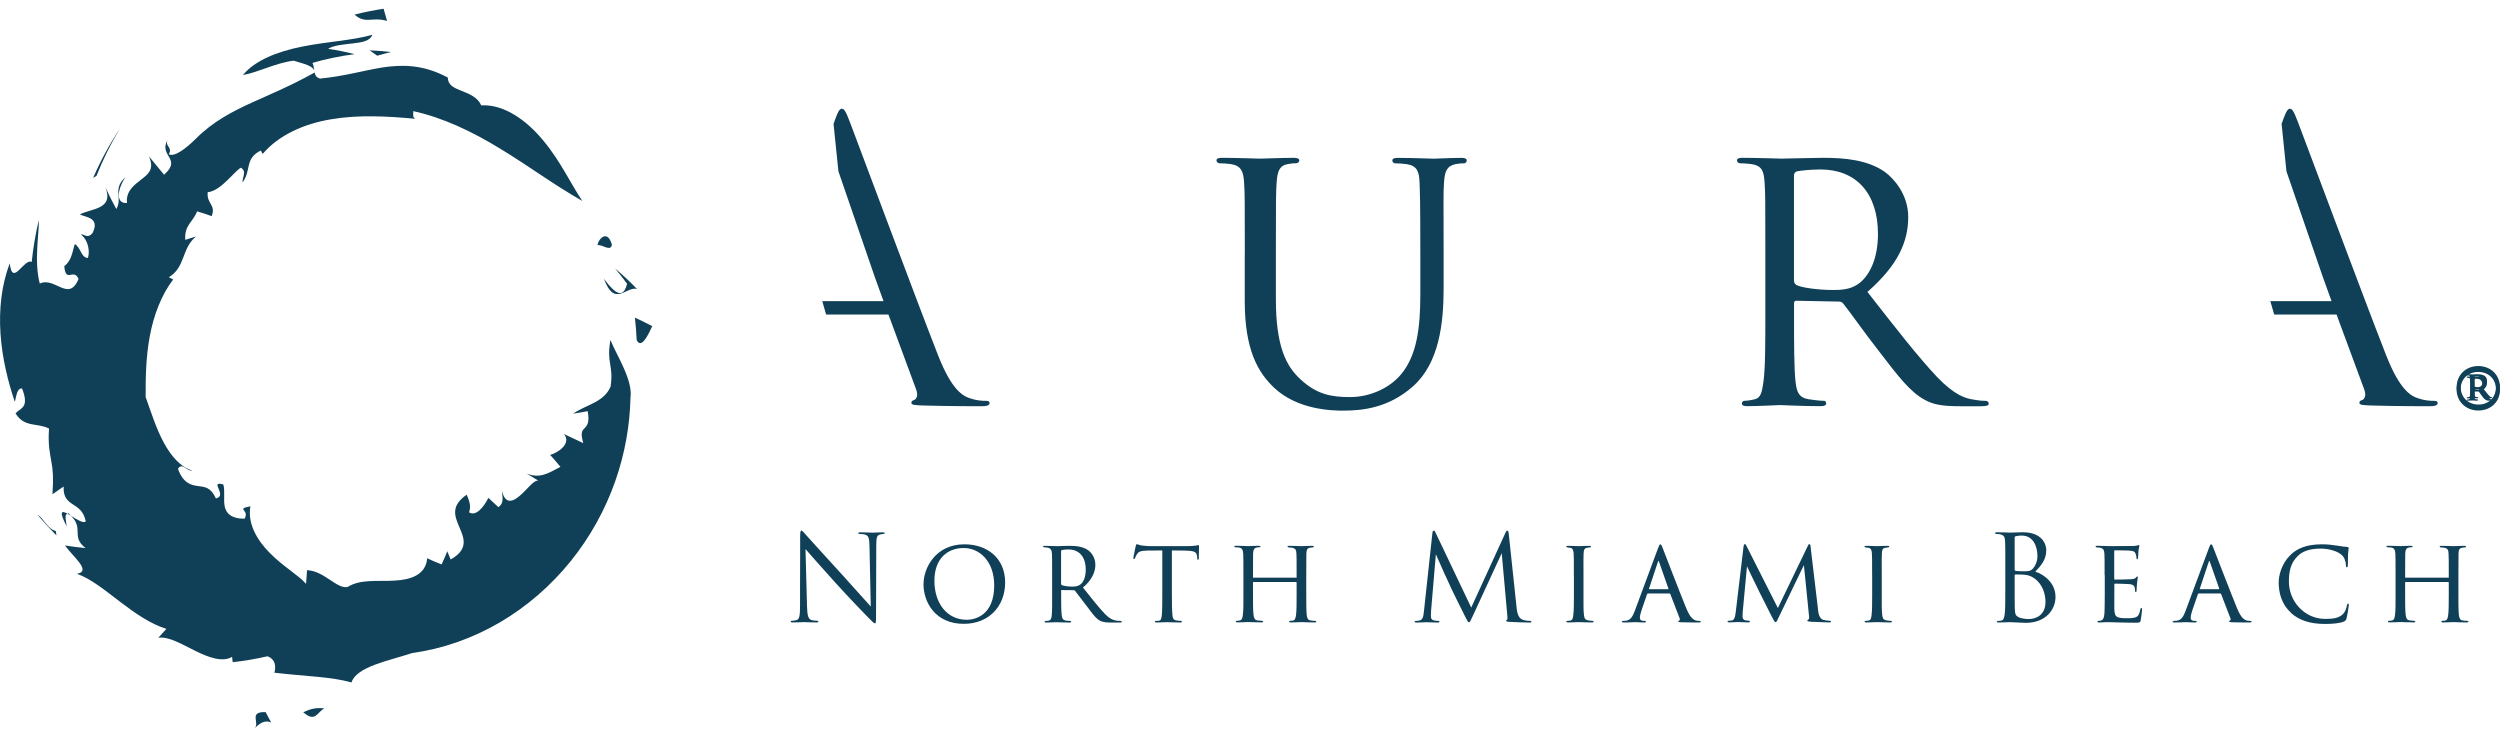 <svg width="243" height="71" viewBox="0 0 243 71" fill="none" xmlns="http://www.w3.org/2000/svg">
<g clip-path="url(#clip0_3485_295)">
<path d="M61.878 33.04C62.286 33.913 62.914 32.792 63.393 31.7C62.842 31.407 62.269 31.131 61.713 30.873C61.795 31.593 61.851 32.314 61.884 33.04" fill="#0F4057"/>
<path d="M61.928 28.103C61.234 27.376 60.512 26.706 59.779 26.093C60.181 26.571 60.578 27.067 60.953 27.585C60.705 28.62 60.237 28.615 59.807 28.305C59.372 27.996 58.926 27.388 58.7 27.095C59.212 28.48 59.724 28.688 60.286 28.547C60.843 28.412 61.415 27.922 61.928 28.097" fill="#0F4057"/>
<path d="M59.476 23.79C59.074 22.304 58.187 23.143 58.077 23.83C58.551 23.739 59.355 24.505 59.476 23.79Z" fill="#0F4057"/>
<path d="M6.489 51.162C6.406 50.61 6.247 50.019 6.55 49.929C6.004 49.619 5.69 49.659 6.489 51.162Z" fill="#0F4057"/>
<path d="M6.55 49.929C6.655 49.985 6.77 50.047 6.891 50.126C6.814 50.047 6.754 49.974 6.649 49.89C6.594 49.884 6.583 49.912 6.544 49.929" fill="#0F4057"/>
<path d="M18.008 23.3C17.914 21.865 18.741 21.617 19.159 20.542C19.638 20.683 20.112 20.84 20.575 21.009C21.015 19.861 20.062 19.827 20.189 18.684C20.889 18.611 21.528 18.065 22.101 17.519C22.668 16.967 23.169 16.415 23.412 16.303C24.045 16.663 23.5 17.299 23.582 17.721C24.007 17.147 24.056 16.601 24.183 16.072C24.31 15.543 24.53 15.03 25.351 14.631L25.532 14.963C27.064 13.15 29.521 12.036 32.17 11.596C34.853 11.135 37.646 11.298 40.367 11.546C40.042 11.36 40.213 11.112 40.158 10.803C43.033 11.416 45.947 12.812 48.636 14.462C51.351 16.106 53.858 17.975 56.606 19.534C55.549 18.003 54.486 15.661 52.816 13.674C51.191 11.686 48.983 10.116 46.774 10.24C46.438 9.457 45.6 9.119 44.879 8.838C44.157 8.545 43.54 8.309 43.529 7.537C41.1 6.237 39.04 6.276 37.167 6.558C35.272 6.867 33.52 7.397 31.118 7.639C30.397 7.464 30.655 6.744 30.375 6.113C31.702 5.725 33.074 5.443 34.473 5.263C33.63 5.049 32.765 4.874 31.889 4.745C32.435 4.396 33.415 4.323 34.297 4.221C35.178 4.12 35.971 3.991 36.192 3.383C34.187 3.946 31.741 4.047 29.366 4.531C27.009 4.998 24.767 5.865 23.616 7.295C25.103 7.031 26.772 6.119 28.54 5.899C29.383 6.181 30.584 6.361 30.584 7.048C28.331 8.303 26.436 9.091 24.513 9.958C22.613 10.825 20.696 11.81 19.032 13.488C18.195 14.316 16.994 15.312 16.405 14.991C16.812 14.271 16.014 14.293 16.284 13.595C15.826 14.411 16.223 14.879 16.465 15.323C16.713 15.779 16.818 16.196 15.948 16.984C15.452 16.398 14.956 15.796 14.471 15.194C15.017 16.398 14.471 16.877 13.761 17.423C13.067 17.958 12.207 18.588 12.345 19.731C11.238 19.816 11.381 18.476 12.169 17.249C10.907 18.38 11.948 19.247 11.304 20.317C10.935 19.641 10.582 18.949 10.263 18.234C10.67 19.343 10.307 19.821 9.695 20.137C9.084 20.441 8.236 20.576 7.778 20.835C8.181 21.122 9.784 21.077 8.996 22.648C8.489 23.261 8.175 22.715 7.856 22.783C8.263 23.064 8.836 23.971 8.55 25.068C7.872 25.079 7.856 24.027 7.266 23.723C7.007 24.612 6.93 25.355 6.247 25.873C6.396 27.59 7.167 26.003 7.635 27.117C7.167 28.232 6.622 28.215 5.977 27.956C5.338 27.709 4.633 27.202 3.867 27.562C3.283 25.367 3.823 22.631 3.774 21.375C3.454 22.732 3.223 24.1 3.08 25.468C2.738 25.254 2.259 25.856 1.851 26.245C1.449 26.633 1.074 26.802 0.953 25.603C0.149 27.641 -0.115 30.09 0.05 32.46C0.21 34.836 0.788 37.133 1.444 39.069C1.598 38.456 1.653 37.713 2.143 37.758C2.898 39.689 1.967 39.638 1.51 40.178C2.363 41.58 3.603 41.074 4.765 41.653C4.65 43.23 4.859 44.091 4.997 44.896C5.145 45.712 5.211 46.484 5.096 48.043L6.186 47.289C6.131 48.347 6.594 48.708 7.09 49.028C7.586 49.361 8.12 49.653 8.335 50.672C8.164 50.926 7.47 50.498 6.891 50.137C8.186 51.376 6.864 52.158 8.318 53.273C7.657 53.211 6.985 53.127 6.313 53.02C7.183 54.202 8.908 55.525 7.481 55.773C8.88 56.274 10.213 57.389 11.662 58.486C13.094 59.584 14.648 60.665 16.174 61.127L15.391 61.988C16.443 61.853 17.683 62.63 18.988 63.266C20.283 63.913 21.643 64.397 22.558 63.846L22.619 64.364C23.775 64.24 24.905 64.043 25.995 63.789C27.279 64.246 26.48 65.833 26.684 65.388C29.791 65.754 32.159 65.766 34.164 66.334C34.666 64.792 37.728 64.246 40.07 63.474C43 63.075 45.925 62.05 48.564 60.507C51.208 58.965 53.566 56.91 55.472 54.545C57.383 52.181 58.837 49.513 59.796 46.788C60.76 44.057 61.228 41.276 61.283 38.642C61.399 37.87 61.112 36.885 60.683 35.9C60.259 34.909 59.697 33.929 59.333 33.046C59.146 34.127 59.196 34.712 59.295 35.314C59.388 35.911 59.52 36.525 59.344 37.594C58.667 39.131 56.986 39.317 55.714 40.207C56.188 40.139 56.651 40.055 57.124 39.965C57.339 41.107 57.036 41.406 56.81 41.637C56.573 41.873 56.408 42.053 56.695 43.072L54.816 42.188C55.593 43.123 54.199 44.029 53.472 44.215C53.814 44.592 54.15 44.981 54.475 45.38C53.175 46.073 52.442 46.517 51.191 46.028L52.321 46.715C51.858 46.658 51.219 47.61 50.514 48.195C49.809 48.798 49.137 49.017 48.79 47.75C48.79 48.19 49.065 48.899 48.437 49.293L47.473 48.392C46.999 49.327 46.245 50.233 45.589 49.788C45.826 49.214 45.6 48.646 45.363 48.083C43.816 49.158 44.174 50.12 44.631 51.196C45.072 52.232 45.628 53.358 43.804 54.382L43.474 53.583C43.309 54.011 43.121 54.438 42.923 54.861C42.444 54.681 41.981 54.478 41.524 54.264C41.381 55.902 39.899 56.358 38.307 56.437C36.693 56.533 35.035 56.268 33.795 57.051C33.3 57.175 32.716 56.792 32.077 56.364C31.432 55.936 30.733 55.474 29.846 55.418L29.747 56.752C29.102 55.97 27.505 55.058 26.232 53.757C24.943 52.468 24.04 50.836 24.343 49.214C22.855 49.501 24.299 49.518 23.77 50.419C22.415 50.419 21.957 49.845 21.836 49.197C21.71 48.539 21.886 47.762 21.71 47.092C20.255 46.675 22.172 48.173 20.988 48.449C20.476 47.34 19.914 47.334 19.247 47.244C18.597 47.159 17.815 46.996 17.297 45.572C17.716 44.896 18.14 45.836 18.696 45.735C17.578 45.431 16.609 44.328 15.887 42.959C15.149 41.586 14.664 39.987 14.157 38.596C14.152 36.834 14.168 34.757 14.559 32.68C14.94 30.608 15.716 28.615 16.834 27.168L16.41 26.949C17.226 26.453 17.512 25.794 17.799 25.063C18.074 24.336 18.36 23.537 19.054 22.991C18.713 23.087 18.371 23.194 18.024 23.312" fill="#0F4057"/>
<path d="M37.624 2.031L37.282 0.849C36.324 0.995 35.382 1.187 34.462 1.418C35.525 2.375 36.131 1.609 37.624 2.031Z" fill="#0F4057"/>
<path d="M36.665 5.415C37.106 5.285 37.547 5.167 37.998 5.06C37.31 4.981 36.616 4.92 35.927 4.891C36.181 5.066 36.423 5.235 36.665 5.415Z" fill="#0F4057"/>
<path d="M9.056 17.288L9.381 17.096C9.993 15.526 10.753 13.995 11.651 12.508C10.637 14.034 9.767 15.638 9.056 17.282" fill="#0F4057"/>
<path d="M5.426 51.618C4.578 51.382 4.297 50.424 3.619 50.008C4.22 50.717 4.842 51.398 5.487 52.046L5.426 51.618Z" fill="#0F4057"/>
<path d="M24.706 70.849C26.254 69.115 26.871 71.345 25.824 69.217C24.073 69.16 25.345 70.297 24.706 70.849Z" fill="#0F4057"/>
<path d="M31.531 68.856C30.589 68.738 30.038 68.98 29.477 69.228C30.661 70.275 30.815 69.216 31.531 68.856Z" fill="#0F4057"/>
<path d="M240.526 37.566C240.592 37.611 240.736 37.634 240.868 37.634C240.934 37.634 241.028 37.611 241.099 37.566C241.215 37.499 241.303 37.381 241.303 37.144C241.303 36.818 241.099 36.581 240.736 36.581C240.708 36.581 240.57 36.581 240.526 36.626V37.561V37.566ZM240.113 37.285C240.113 36.936 240.091 36.773 240.091 36.654C240.091 36.514 240.025 36.491 239.838 36.491C239.816 36.491 239.772 36.469 239.772 36.446C239.772 36.401 239.816 36.373 239.887 36.373H240.003C240.047 36.373 240.234 36.395 240.301 36.395C240.504 36.395 240.598 36.373 240.78 36.373C241.165 36.373 241.738 36.446 241.738 37.009C241.738 37.245 241.667 37.426 241.325 37.707L241.716 38.197C242.014 38.574 242.102 38.597 242.151 38.597C242.201 38.597 242.223 38.619 242.223 38.642C242.223 38.687 242.201 38.715 242.063 38.715C241.766 38.715 241.606 38.737 241.265 38.27L240.945 37.825H240.532V38.034C240.532 38.501 240.554 38.523 240.576 38.552C240.62 38.574 240.741 38.597 240.807 38.597C240.851 38.597 240.879 38.597 240.879 38.642C240.879 38.687 240.835 38.715 240.785 38.715H240.692C240.648 38.715 240.438 38.692 240.323 38.692C240.256 38.692 240.025 38.715 239.981 38.715H239.865C239.821 38.715 239.772 38.715 239.772 38.67C239.772 38.625 239.816 38.602 239.865 38.602C240.001 38.602 240.076 38.555 240.091 38.462C240.091 38.343 240.113 38.18 240.113 37.809V37.291V37.285ZM242.609 37.617C242.609 36.609 241.876 35.934 240.895 35.934C239.915 35.934 239.177 36.615 239.177 37.617C239.177 38.619 239.909 39.323 240.917 39.323C241.926 39.323 242.609 38.597 242.609 37.617ZM238.786 37.64C238.786 36.446 239.678 35.579 240.89 35.579C242.102 35.579 242.994 36.446 242.994 37.64C242.994 38.833 242.102 39.678 240.89 39.678C239.678 39.678 238.786 38.788 238.786 37.64Z" fill="#0F4057"/>
<path d="M120.996 24.584C120.996 19.63 120.996 18.724 120.924 17.71C120.853 16.691 120.665 16.095 119.602 15.943C119.349 15.903 118.793 15.869 118.501 15.869C118.39 15.869 118.242 15.717 118.242 15.605C118.242 15.419 118.39 15.34 118.76 15.34C120.23 15.34 122.175 15.419 122.472 15.419C122.77 15.419 124.786 15.34 125.744 15.34C126.108 15.34 126.295 15.419 126.295 15.605C126.295 15.717 126.147 15.869 125.998 15.869C125.777 15.869 125.596 15.869 125.194 15.943C124.351 16.095 124.163 16.657 124.092 17.71C124.015 18.724 124.015 19.624 124.015 24.584V29.054C124.015 33.676 125.012 35.59 126.405 36.868C127.986 38.332 129.386 38.596 131.22 38.596C133.203 38.596 135.114 37.696 136.216 36.345C137.72 34.504 138.056 31.88 138.056 28.609V24.59C138.056 19.636 138.018 18.729 137.979 17.716C137.94 16.697 137.759 16.1 136.695 15.948C136.437 15.909 135.886 15.875 135.588 15.875C135.445 15.875 135.335 15.723 135.335 15.61C135.335 15.425 135.484 15.346 135.847 15.346C137.279 15.346 139.152 15.425 139.334 15.425C139.554 15.425 141.097 15.346 142.05 15.346C142.419 15.346 142.568 15.425 142.568 15.61C142.568 15.723 142.457 15.875 142.309 15.875C142.088 15.875 141.907 15.875 141.499 15.948C140.618 16.134 140.436 16.663 140.359 17.716C140.282 18.729 140.32 19.63 140.32 24.59V28.007C140.32 31.464 139.879 35.331 137.307 37.583C134.955 39.649 132.454 39.914 130.542 39.914C129.479 39.914 126.097 39.841 123.816 37.662C122.241 36.159 120.99 33.941 120.99 29.285V24.59L120.996 24.584Z" fill="#0F4057"/>
<path d="M174.38 27.286C174.38 27.472 174.457 27.59 174.6 27.697C175.074 27.962 176.732 28.187 178.164 28.187C178.935 28.187 179.817 28.148 180.588 27.624C181.69 26.875 182.538 25.181 182.538 22.743C182.538 18.769 180.406 16.472 176.952 16.472C175.994 16.472 174.969 16.584 174.633 16.663C174.49 16.736 174.374 16.849 174.374 17.04V27.292L174.38 27.286ZM171.592 24.584C171.592 19.63 171.592 18.724 171.515 17.71C171.444 16.618 171.262 16.095 170.193 15.943C169.94 15.903 169.383 15.869 169.091 15.869C168.981 15.869 168.833 15.717 168.833 15.605C168.833 15.419 168.981 15.34 169.345 15.34C170.816 15.34 172.986 15.419 173.168 15.419C173.498 15.419 176.22 15.34 177.211 15.34C179.271 15.34 181.546 15.526 183.237 16.731C184.047 17.333 185.479 18.87 185.479 21.088C185.479 23.453 184.526 25.744 181.513 28.373C184.157 31.756 186.399 34.644 188.272 36.632C189.996 38.433 191.065 38.737 191.875 38.85C192.503 38.962 192.828 38.962 193.015 38.962C193.202 38.962 193.307 39.114 193.307 39.227C193.307 39.413 193.125 39.486 192.536 39.486H190.514C188.674 39.486 187.87 39.3 187.06 38.85C185.667 38.095 184.488 36.559 182.648 34.155C181.287 32.426 179.855 30.366 179.156 29.499C179.007 29.347 178.935 29.313 178.715 29.313L174.6 29.234C174.451 29.234 174.38 29.313 174.38 29.499V30.248C174.38 33.333 174.38 35.81 174.528 37.121C174.639 38.062 174.826 38.658 175.817 38.81C176.258 38.884 176.958 38.957 177.25 38.957C177.47 38.957 177.503 39.109 177.503 39.221C177.503 39.373 177.36 39.48 176.991 39.48C175.228 39.48 173.168 39.373 173.025 39.373C172.986 39.373 170.821 39.48 169.824 39.48C169.494 39.48 169.312 39.407 169.312 39.221C169.312 39.109 169.389 38.957 169.571 38.957C169.863 38.957 170.27 38.884 170.562 38.81C171.185 38.658 171.262 38.062 171.405 37.121C171.592 35.81 171.592 33.288 171.592 30.208V24.573V24.584Z" fill="#0F4057"/>
<path d="M95.827 38.962C95.458 38.962 94.907 38.929 94.356 38.737C93.585 38.512 92.516 37.915 91.194 34.571C88.958 28.863 83.185 13.353 82.634 11.928C82.193 10.763 82.045 10.572 81.824 10.572C81.604 10.572 81.455 10.797 81.02 12.036L81.494 16.652L84.986 26.797L85.647 28.638L85.879 29.268H79.924L80.298 30.574H86.358L89.057 37.876C89.277 38.478 89.057 38.816 88.837 38.889C88.694 38.929 88.583 39.002 88.583 39.154C88.583 39.379 88.991 39.379 89.685 39.413C92.225 39.486 94.902 39.486 95.453 39.486C95.86 39.486 96.185 39.413 96.185 39.188C96.185 39.002 96.042 38.962 95.822 38.962" fill="#0F4057"/>
<path d="M236.582 38.962C236.213 38.962 235.662 38.929 235.111 38.737C234.335 38.512 233.271 37.915 231.949 34.571C229.707 28.863 223.94 13.353 223.384 11.928C222.943 10.763 222.794 10.572 222.579 10.572C222.364 10.572 222.21 10.797 221.77 12.036L222.243 16.652L225.736 26.797L226.397 28.638L226.628 29.268H220.673L221.053 30.574H227.113L229.812 37.876C230.032 38.478 229.812 38.816 229.592 38.889C229.443 38.929 229.333 39.002 229.333 39.154C229.333 39.379 229.74 39.379 230.435 39.413C232.968 39.486 235.651 39.486 236.208 39.486C236.61 39.486 236.94 39.413 236.94 39.188C236.94 39.002 236.791 38.962 236.577 38.962" fill="#0F4057"/>
<path d="M238.78 37.865C238.78 36.671 239.673 35.804 240.89 35.804C242.107 35.804 243 36.671 243 37.865C243 39.058 242.102 39.903 240.89 39.903C239.678 39.903 238.78 39.013 238.78 37.865ZM242.609 37.842C242.609 36.834 241.876 36.153 240.89 36.153C239.904 36.153 239.171 36.834 239.171 37.842C239.171 38.85 239.904 39.554 240.912 39.554C241.92 39.554 242.609 38.827 242.609 37.842ZM240.108 37.516C240.108 37.167 240.086 36.998 240.086 36.88C240.086 36.739 240.02 36.716 239.832 36.716C239.81 36.716 239.761 36.694 239.761 36.671C239.761 36.626 239.805 36.598 239.876 36.598H239.992C240.036 36.598 240.224 36.62 240.29 36.62C240.493 36.62 240.587 36.598 240.769 36.598C241.16 36.598 241.733 36.671 241.733 37.234C241.733 37.471 241.661 37.656 241.32 37.938L241.711 38.428C242.008 38.805 242.102 38.827 242.146 38.827C242.19 38.827 242.212 38.85 242.212 38.872C242.212 38.917 242.19 38.946 242.052 38.946C241.755 38.946 241.595 38.968 241.254 38.501L240.934 38.056H240.521V38.264C240.521 38.732 240.543 38.754 240.565 38.782C240.609 38.805 240.725 38.827 240.796 38.827C240.84 38.827 240.868 38.827 240.868 38.872C240.868 38.917 240.824 38.946 240.774 38.946H240.681C240.637 38.946 240.427 38.923 240.312 38.923C240.24 38.923 240.014 38.946 239.97 38.946H239.854C239.81 38.946 239.761 38.946 239.761 38.901C239.761 38.855 239.805 38.833 239.854 38.833C239.99 38.833 240.066 38.786 240.08 38.692C240.08 38.574 240.102 38.411 240.102 38.034V37.516H240.108ZM240.521 37.797C240.587 37.842 240.73 37.865 240.863 37.865C240.934 37.865 241.022 37.842 241.094 37.797C241.21 37.73 241.298 37.611 241.298 37.375C241.298 37.048 241.094 36.812 240.725 36.812C240.703 36.812 240.565 36.812 240.515 36.857V37.791L240.521 37.797Z" fill="#0F4057"/>
<path d="M77.765 57.084C77.765 52.896 77.787 54.405 77.776 52.153C77.776 51.703 77.809 51.573 77.902 51.573C77.996 51.573 78.189 51.826 78.299 51.945C78.47 52.142 80.161 54.011 81.913 55.925C83.036 57.158 84.276 58.571 84.639 58.954L84.513 53.059C84.502 52.305 84.419 52.051 84.072 51.956C83.868 51.911 83.686 51.9 83.582 51.9C83.455 51.9 83.422 51.866 83.422 51.821C83.422 51.753 83.516 51.742 83.648 51.742C84.16 51.742 84.706 51.776 84.827 51.776C84.948 51.776 85.328 51.742 85.791 51.742C85.917 51.742 85.995 51.753 85.995 51.821C85.995 51.866 85.951 51.888 85.868 51.9C85.774 51.911 85.708 51.922 85.57 51.945C85.251 52.012 85.174 52.187 85.174 52.992L85.152 59.77C85.152 60.535 85.13 60.592 85.047 60.592C84.953 60.592 84.821 60.462 84.221 59.849C84.094 59.73 82.458 58.025 81.257 56.702C79.941 55.249 78.657 53.791 78.294 53.369L78.442 58.925C78.464 59.877 78.58 60.181 78.883 60.271C79.098 60.327 79.346 60.339 79.45 60.339C79.505 60.339 79.544 60.361 79.544 60.406C79.544 60.474 79.478 60.502 79.34 60.502C78.696 60.502 78.239 60.468 78.134 60.468C78.029 60.468 77.555 60.502 77.043 60.502C76.927 60.502 76.861 60.49 76.861 60.406C76.861 60.361 76.894 60.339 76.955 60.339C77.049 60.339 77.252 60.327 77.423 60.271C77.704 60.192 77.765 59.854 77.765 58.796V57.079V57.084Z" fill="#0F4057"/>
<path d="M89.768 56.758C89.768 55.215 90.936 52.907 93.739 52.907C95.987 52.907 97.7 54.275 97.7 56.612C97.7 58.948 96.097 60.637 93.679 60.637C90.897 60.637 89.762 58.526 89.762 56.758H89.768ZM96.637 56.899C96.637 54.568 95.227 53.267 93.673 53.267C92.12 53.267 90.825 54.264 90.825 56.46C90.825 58.655 92.065 60.243 93.971 60.243C94.731 60.243 96.637 59.849 96.637 56.899Z" fill="#0F4057"/>
<path d="M102.267 55.902C102.267 54.371 102.267 54.09 102.245 53.78C102.223 53.47 102.14 53.29 101.788 53.223C101.722 53.211 101.606 53.2 101.518 53.2C101.441 53.2 101.391 53.178 101.391 53.133C101.391 53.087 101.424 53.054 101.529 53.054C102.019 53.054 102.708 53.087 102.735 53.087C102.84 53.087 103.611 53.054 103.925 53.054C104.559 53.054 105.253 53.11 105.787 53.493C106.002 53.656 106.47 54.118 106.47 54.911C106.47 55.548 106.162 56.364 105.264 57.107C106.09 58.154 106.773 59.01 107.351 59.624C107.897 60.192 108.238 60.282 108.558 60.333C108.635 60.344 108.877 60.355 108.91 60.355C109.004 60.355 109.037 60.389 109.037 60.434C109.037 60.491 108.993 60.513 108.833 60.513H108.04C107.506 60.513 107.258 60.479 107.004 60.372C106.525 60.164 106.189 59.641 105.594 58.864C105.153 58.306 104.696 57.681 104.503 57.434C104.459 57.389 104.437 57.366 104.366 57.366L103.198 57.355C103.154 57.355 103.143 57.366 103.143 57.411V57.574C103.143 58.503 103.143 59.348 103.198 59.77C103.231 60.046 103.264 60.282 103.639 60.327C103.754 60.339 103.875 60.35 103.969 60.35C104.074 60.35 104.118 60.384 104.118 60.417C104.118 60.474 104.074 60.513 103.958 60.513C103.369 60.513 102.73 60.479 102.686 60.479C102.504 60.479 102.003 60.513 101.7 60.513C101.584 60.513 101.54 60.491 101.54 60.417C101.54 60.384 101.606 60.35 101.678 60.35C101.755 60.35 101.837 60.35 101.925 60.327C102.118 60.294 102.184 60.164 102.223 59.888C102.278 59.472 102.267 58.52 102.267 57.648V55.908V55.902ZM103.143 56.724C103.143 56.781 103.154 56.843 103.198 56.865C103.347 56.944 103.798 57.017 104.206 57.017C104.443 57.017 104.729 57.006 104.966 56.843C105.308 56.623 105.534 56.111 105.534 55.367C105.534 54.101 104.873 53.408 103.864 53.408C103.584 53.408 103.341 53.431 103.203 53.465C103.17 53.476 103.137 53.51 103.137 53.572V56.73L103.143 56.724Z" fill="#0F4057"/>
<path d="M113.906 57.642C113.906 58.537 113.917 59.359 113.961 59.787C113.994 60.063 114.017 60.226 114.303 60.299C114.441 60.333 114.656 60.344 114.744 60.344C114.832 60.344 114.881 60.378 114.881 60.412C114.881 60.468 114.848 60.507 114.733 60.507C114.154 60.507 113.482 60.474 113.438 60.474C113.394 60.474 112.722 60.507 112.43 60.507C112.303 60.507 112.259 60.485 112.259 60.429C112.259 60.395 112.292 60.35 112.386 60.35C112.48 60.35 112.546 60.35 112.634 60.339C112.849 60.305 112.882 60.164 112.931 59.77C112.975 59.353 112.975 58.514 112.975 57.648V53.504C112.601 53.504 112 53.504 111.543 53.515C110.816 53.526 110.656 53.645 110.497 53.887C110.392 54.05 110.348 54.191 110.326 54.247C110.293 54.326 110.271 54.337 110.221 54.337C110.172 54.337 110.166 54.292 110.166 54.23C110.155 54.163 110.326 53.397 110.392 53.082C110.425 52.941 110.458 52.896 110.497 52.896C110.574 52.896 110.794 53.003 110.998 53.026C111.394 53.071 111.714 53.082 111.725 53.082H115.449C115.768 53.082 116.11 53.059 116.264 53.026C116.413 52.992 116.446 52.98 116.479 52.98C116.523 52.98 116.545 53.037 116.545 53.087C116.545 53.414 116.523 54.18 116.523 54.27C116.523 54.377 116.479 54.41 116.446 54.41C116.391 54.41 116.369 54.365 116.369 54.27C116.369 54.236 116.369 54.225 116.358 54.106C116.314 53.645 116.165 53.526 115.019 53.515C114.589 53.515 114.237 53.504 113.906 53.504V57.648V57.642Z" fill="#0F4057"/>
<path d="M125.965 56.156C125.998 56.156 126.031 56.156 126.031 56.099V55.891C126.031 54.36 126.031 54.09 126.009 53.78C125.987 53.465 125.943 53.301 125.568 53.234C125.491 53.223 125.376 53.211 125.287 53.211C125.21 53.211 125.15 53.178 125.15 53.133C125.15 53.065 125.205 53.054 125.309 53.054C125.789 53.054 126.455 53.087 126.499 53.087C126.543 53.087 127.182 53.054 127.524 53.054C127.64 53.054 127.706 53.065 127.706 53.133C127.706 53.166 127.673 53.211 127.579 53.211C127.513 53.211 127.419 53.223 127.353 53.234C127.045 53.279 127.001 53.465 126.979 53.791C126.968 54.106 126.968 54.371 126.968 55.902V57.642C126.968 58.593 126.968 59.348 127.012 59.764C127.045 60.04 127.105 60.277 127.397 60.31C127.546 60.333 127.695 60.344 127.794 60.344C127.888 60.344 127.943 60.378 127.943 60.423C127.943 60.479 127.888 60.502 127.772 60.502C127.204 60.502 126.543 60.468 126.488 60.468C126.444 60.468 125.783 60.502 125.48 60.502C125.365 60.502 125.309 60.479 125.309 60.406C125.309 60.372 125.343 60.339 125.436 60.339C125.53 60.339 125.607 60.339 125.695 60.316C125.888 60.282 125.943 60.023 125.976 59.759C126.031 59.342 126.031 58.61 126.031 57.67V56.64C126.031 56.595 125.998 56.572 125.965 56.572H121.845C121.812 56.572 121.79 56.584 121.79 56.64V57.67C121.79 58.61 121.79 59.365 121.845 59.781C121.878 60.035 121.938 60.271 122.23 60.305C122.379 60.327 122.55 60.339 122.638 60.339C122.715 60.339 122.776 60.372 122.776 60.417C122.776 60.462 122.731 60.496 122.627 60.496C122.048 60.496 121.376 60.462 121.321 60.462C121.288 60.462 120.594 60.496 120.302 60.496C120.187 60.496 120.12 60.474 120.12 60.417C120.12 60.384 120.142 60.339 120.247 60.339C120.341 60.339 120.429 60.327 120.523 60.305C120.726 60.26 120.77 60.04 120.803 59.781C120.87 59.365 120.859 58.588 120.859 57.636V55.919C120.859 54.388 120.859 54.084 120.837 53.774C120.814 53.47 120.732 53.251 120.407 53.217C120.302 53.206 120.192 53.194 120.098 53.194C120.021 53.194 119.972 53.161 119.972 53.127C119.972 53.059 120.027 53.048 120.142 53.048C120.633 53.048 121.178 53.082 121.321 53.082C121.365 53.082 122.026 53.048 122.346 53.048C122.462 53.048 122.517 53.071 122.517 53.127C122.517 53.172 122.473 53.194 122.401 53.194C122.329 53.194 122.296 53.194 122.175 53.217C121.889 53.262 121.823 53.459 121.801 53.786C121.79 54.101 121.79 54.354 121.79 55.886V56.094C121.79 56.15 121.823 56.15 121.856 56.15H125.965V56.156Z" fill="#0F4057"/>
<path d="M147.404 59.01C147.448 59.426 147.531 60.08 148.016 60.243C148.346 60.35 148.605 60.35 148.721 60.35C148.776 60.35 148.848 60.361 148.848 60.417C148.848 60.485 148.814 60.513 148.677 60.513C148.429 60.513 147.134 60.479 146.71 60.445C146.451 60.423 146.391 60.389 146.391 60.327C146.391 60.282 146.413 60.271 146.468 60.248C146.545 60.215 146.534 60.04 146.512 59.832L145.967 53.774L143.152 59.877C142.915 60.389 142.876 60.49 142.777 60.49C142.7 60.49 142.639 60.372 142.425 59.956C142.127 59.387 141.152 57.377 141.097 57.265C140.992 57.056 139.687 54.191 139.566 53.876L139.103 59.342C139.092 59.528 139.081 59.691 139.081 59.888C139.081 60.181 139.219 60.271 139.389 60.305C139.582 60.35 139.731 60.35 139.797 60.35C139.863 60.35 139.913 60.372 139.913 60.406C139.913 60.485 139.858 60.513 139.742 60.513C139.323 60.513 138.745 60.479 138.651 60.479C138.546 60.479 138.001 60.513 137.698 60.513C137.582 60.513 137.505 60.502 137.505 60.417C137.505 60.372 137.56 60.35 137.621 60.35C137.709 60.35 137.792 60.35 137.963 60.316C138.337 60.248 138.359 59.826 138.414 59.353L139.23 51.809C139.241 51.68 139.285 51.579 139.356 51.579C139.428 51.579 139.472 51.624 139.527 51.753L143.003 59.055L146.341 51.764C146.385 51.657 146.429 51.579 146.512 51.579C146.595 51.579 146.628 51.674 146.65 51.894L147.41 59.021L147.404 59.01Z" fill="#0F4057"/>
<path d="M152.979 55.902C152.979 54.371 152.979 54.09 152.957 53.78C152.935 53.47 152.863 53.29 152.626 53.245C152.511 53.223 152.434 53.223 152.367 53.211C152.29 53.2 152.241 53.178 152.241 53.133C152.241 53.076 152.285 53.054 152.411 53.054C152.764 53.054 153.409 53.087 153.447 53.087C153.491 53.087 154.152 53.054 154.472 53.054C154.587 53.054 154.642 53.076 154.642 53.133C154.642 53.178 154.609 53.2 154.516 53.211C154.45 53.223 154.389 53.223 154.312 53.234C153.981 53.279 153.948 53.453 153.926 53.791C153.904 54.106 153.915 54.371 153.915 55.902V57.642C153.915 58.537 153.904 59.348 153.959 59.764C154.003 60.102 154.053 60.226 154.345 60.299C154.494 60.333 154.731 60.344 154.775 60.344C154.879 60.355 154.901 60.378 154.901 60.423C154.901 60.468 154.857 60.502 154.742 60.502C154.163 60.502 153.502 60.468 153.447 60.468C153.414 60.468 152.742 60.502 152.428 60.502C152.323 60.502 152.246 60.479 152.246 60.423C152.246 60.378 152.29 60.344 152.395 60.344C152.45 60.344 152.577 60.333 152.67 60.31C152.863 60.265 152.896 60.035 152.929 59.753C152.984 59.337 152.984 58.509 152.984 57.642V55.902H152.979Z" fill="#0F4057"/>
<path d="M160.206 57.676C160.151 57.676 160.112 57.709 160.09 57.771L159.589 59.224C159.473 59.55 159.396 59.86 159.396 60.046C159.396 60.254 159.523 60.35 159.771 60.35H159.848C159.953 60.35 159.986 60.383 159.986 60.428C159.986 60.485 159.892 60.507 159.815 60.507C159.567 60.507 159.044 60.474 158.917 60.474C158.801 60.474 158.306 60.507 157.826 60.507C157.7 60.507 157.645 60.485 157.645 60.428C157.645 60.383 157.689 60.35 157.782 60.35C157.837 60.35 157.942 60.35 158.008 60.338C158.498 60.293 158.691 59.911 158.884 59.421L161.153 53.307C161.28 52.969 161.313 52.913 161.39 52.913C161.445 52.913 161.495 52.958 161.616 53.284C161.776 53.667 163.318 57.721 163.924 59.167C164.299 60.085 164.629 60.237 164.789 60.293C164.938 60.35 165.098 60.35 165.175 60.35C165.252 60.35 165.312 60.372 165.312 60.428C165.312 60.485 165.268 60.507 165.142 60.507C165.026 60.507 164.178 60.507 163.418 60.485C163.203 60.474 163.131 60.462 163.131 60.406C163.131 60.372 163.164 60.338 163.208 60.327C163.252 60.305 163.324 60.248 163.252 60.074L162.354 57.743C162.332 57.709 162.31 57.687 162.261 57.687H160.195L160.206 57.676ZM162.134 57.27C162.178 57.27 162.178 57.236 162.167 57.203L161.269 54.636C161.214 54.472 161.203 54.472 161.142 54.636L160.289 57.203C160.267 57.248 160.289 57.27 160.311 57.27H162.129H162.134Z" fill="#0F4057"/>
<path d="M176.704 59.229C176.737 59.505 176.809 60.158 177.25 60.26C177.442 60.305 177.668 60.327 177.828 60.339C177.872 60.339 177.977 60.35 177.977 60.406C177.977 60.462 177.933 60.502 177.806 60.502C177.602 60.502 176.374 60.457 176.01 60.434C175.762 60.412 175.669 60.389 175.669 60.327C175.669 60.294 175.713 60.248 175.773 60.22C175.828 60.198 175.867 60.057 175.839 59.894L175.338 54.928L172.931 59.916C172.716 60.367 172.683 60.474 172.578 60.474C172.512 60.474 172.452 60.367 172.237 59.973C172.055 59.635 171.146 57.777 171.08 57.676C171.014 57.535 169.901 55.283 169.808 55.041L169.389 59.511C169.378 59.674 169.378 59.776 169.378 59.95C169.378 60.08 169.433 60.254 169.659 60.299C169.786 60.322 169.863 60.322 169.978 60.333C170.072 60.344 170.094 60.378 170.094 60.4C170.094 60.479 170.028 60.496 169.901 60.496C169.538 60.496 169.047 60.462 168.959 60.462C168.844 60.462 168.37 60.496 168.083 60.496C167.979 60.496 167.913 60.485 167.913 60.4C167.913 60.378 167.957 60.333 168.061 60.333C168.138 60.333 168.155 60.333 168.276 60.322C168.552 60.299 168.651 60.018 168.706 59.556L169.466 53.183C169.488 52.986 169.532 52.89 169.593 52.89C169.653 52.89 169.686 52.924 169.763 53.076L172.81 59.1L175.707 53.087C175.762 52.958 175.806 52.89 175.878 52.89C175.95 52.89 175.983 52.997 175.994 53.183L176.71 59.218L176.704 59.229Z" fill="#0F4057"/>
<path d="M181.971 55.902C181.971 54.371 181.971 54.09 181.949 53.78C181.926 53.47 181.855 53.29 181.618 53.245C181.502 53.223 181.425 53.223 181.359 53.211C181.282 53.2 181.232 53.178 181.232 53.133C181.232 53.076 181.276 53.054 181.403 53.054C181.756 53.054 182.4 53.087 182.439 53.087C182.483 53.087 183.144 53.054 183.463 53.054C183.579 53.054 183.634 53.076 183.634 53.133C183.634 53.178 183.601 53.2 183.507 53.211C183.441 53.223 183.381 53.223 183.304 53.234C182.973 53.279 182.94 53.453 182.918 53.791C182.896 54.106 182.907 54.371 182.907 55.902V57.642C182.907 58.537 182.896 59.348 182.951 59.764C182.995 60.102 183.045 60.226 183.337 60.299C183.485 60.333 183.722 60.344 183.766 60.344C183.871 60.355 183.893 60.378 183.893 60.423C183.893 60.468 183.849 60.502 183.733 60.502C183.155 60.502 182.494 60.468 182.439 60.468C182.406 60.468 181.734 60.502 181.42 60.502C181.315 60.502 181.238 60.479 181.238 60.423C181.238 60.378 181.282 60.344 181.387 60.344C181.442 60.344 181.568 60.333 181.662 60.31C181.855 60.265 181.888 60.035 181.921 59.753C181.976 59.337 181.976 58.509 181.976 57.642V55.902H181.971Z" fill="#0F4057"/>
<path d="M194.916 55.097C194.916 53.285 194.916 52.964 194.894 52.592C194.872 52.198 194.778 52.012 194.404 51.933C194.31 51.911 194.117 51.9 194.073 51.9C193.968 51.9 193.924 51.877 193.924 51.832C193.924 51.764 193.979 51.736 194.106 51.736C194.618 51.736 195.335 51.77 195.39 51.77C195.665 51.77 196.106 51.736 196.629 51.736C198.491 51.736 198.899 52.896 198.899 53.476C198.899 54.427 198.364 54.996 197.83 55.565C198.673 55.829 199.796 56.657 199.796 58.014C199.796 59.258 198.843 60.541 196.899 60.541C196.772 60.541 196.409 60.519 196.084 60.507C195.753 60.485 195.439 60.474 195.39 60.474C195.026 60.474 194.673 60.507 194.277 60.507C194.15 60.507 194.095 60.485 194.095 60.429C194.095 60.395 194.117 60.35 194.266 60.35C194.359 60.35 194.437 60.339 194.541 60.316C194.767 60.271 194.811 60.001 194.861 59.669C194.916 59.179 194.916 58.267 194.916 57.152V55.108V55.097ZM195.825 55.356C195.825 55.435 195.847 55.463 195.902 55.486C195.968 55.497 196.177 55.531 196.596 55.531C197.229 55.531 197.389 55.508 197.632 55.227C197.868 54.951 198.039 54.529 198.039 54.056C198.039 53.093 197.621 52.057 196.508 52.057C196.381 52.057 196.144 52.069 195.962 52.114C195.858 52.136 195.825 52.17 195.825 52.243V55.351V55.356ZM195.825 56.584C195.825 57.479 195.825 58.914 195.836 59.089C195.869 59.657 195.869 59.821 196.221 59.995C196.53 60.147 197.015 60.17 197.218 60.17C197.83 60.17 198.821 59.832 198.821 58.52C198.821 57.822 198.596 56.814 197.72 56.201C197.334 55.936 197.048 55.897 196.778 55.863C196.629 55.84 196.062 55.84 195.891 55.84C195.847 55.84 195.825 55.863 195.825 55.919V56.584Z" fill="#0F4057"/>
<path d="M204.567 55.902C204.567 54.382 204.567 54.101 204.545 53.791C204.523 53.465 204.44 53.301 204.115 53.234C204.049 53.222 203.933 53.211 203.84 53.211C203.763 53.211 203.691 53.178 203.691 53.144C203.691 53.076 203.746 53.048 203.862 53.048C204.088 53.048 204.396 53.071 205.03 53.082C205.085 53.082 207.106 53.082 207.338 53.071C207.563 53.059 207.69 53.048 207.778 53.014C207.844 52.992 207.855 52.98 207.905 52.98C207.927 52.98 207.949 53.003 207.949 53.059C207.949 53.127 207.883 53.29 207.855 53.583C207.844 53.78 207.833 53.966 207.822 54.185C207.822 54.292 207.8 54.36 207.745 54.36C207.69 54.36 207.668 54.315 207.668 54.23C207.657 54.056 207.624 53.938 207.591 53.859C207.525 53.628 207.42 53.543 206.853 53.51C206.704 53.498 205.58 53.487 205.558 53.487C205.525 53.487 205.503 53.51 205.503 53.583V56.218C205.503 56.285 205.514 56.336 205.569 56.336C205.707 56.336 206.864 56.325 207.101 56.302C207.36 56.291 207.53 56.257 207.624 56.127C207.668 56.06 207.701 56.032 207.751 56.032C207.773 56.032 207.795 56.043 207.795 56.099C207.795 56.156 207.751 56.375 207.718 56.713C207.685 57.039 207.685 57.27 207.674 57.422C207.663 57.518 207.641 57.552 207.596 57.552C207.541 57.552 207.53 57.484 207.53 57.4C207.53 57.332 207.519 57.214 207.497 57.124C207.453 56.972 207.382 56.809 206.952 56.775C206.693 56.752 205.773 56.73 205.591 56.73C205.525 56.73 205.514 56.764 205.514 56.809V57.653C205.514 58.013 205.503 59.032 205.514 59.23C205.536 59.657 205.591 59.877 205.834 59.984C206.005 60.063 206.274 60.091 206.66 60.091C206.875 60.091 207.238 60.102 207.525 60.023C207.866 59.916 207.944 59.685 208.037 59.258C208.059 59.139 208.092 59.094 208.142 59.094C208.208 59.094 208.208 59.201 208.208 59.269C208.208 59.348 208.114 60.08 208.081 60.277C208.037 60.507 207.955 60.53 207.58 60.53C206.831 60.53 206.511 60.507 206.115 60.507C205.718 60.496 205.195 60.474 204.776 60.474C204.517 60.474 204.297 60.507 204.027 60.507C203.922 60.507 203.867 60.485 203.867 60.429C203.867 60.384 203.911 60.35 203.972 60.35C204.038 60.35 204.121 60.339 204.198 60.316C204.402 60.271 204.539 60.119 204.561 59.398C204.572 59.004 204.583 58.526 204.583 57.648V55.908L204.567 55.902Z" fill="#0F4057"/>
<path d="M213.744 57.676C213.689 57.676 213.65 57.709 213.628 57.771L213.127 59.224C213.011 59.55 212.934 59.86 212.934 60.046C212.934 60.254 213.061 60.35 213.309 60.35H213.386C213.491 60.35 213.524 60.383 213.524 60.428C213.524 60.485 213.43 60.507 213.353 60.507C213.105 60.507 212.582 60.474 212.455 60.474C212.339 60.474 211.844 60.507 211.364 60.507C211.238 60.507 211.183 60.485 211.183 60.428C211.183 60.383 211.227 60.35 211.32 60.35C211.375 60.35 211.48 60.35 211.546 60.338C212.036 60.293 212.229 59.911 212.422 59.421L214.692 53.307C214.818 52.969 214.851 52.913 214.928 52.913C214.984 52.913 215.033 52.958 215.154 53.284C215.314 53.667 216.856 57.721 217.462 59.167C217.837 60.085 218.167 60.237 218.327 60.293C218.476 60.35 218.636 60.35 218.713 60.35C218.79 60.35 218.851 60.372 218.851 60.428C218.851 60.485 218.806 60.507 218.68 60.507C218.564 60.507 217.716 60.507 216.956 60.485C216.741 60.474 216.669 60.462 216.669 60.406C216.669 60.372 216.702 60.338 216.746 60.327C216.79 60.305 216.862 60.248 216.79 60.074L215.892 57.743C215.87 57.709 215.848 57.687 215.799 57.687H213.733L213.744 57.676ZM215.672 57.27C215.716 57.27 215.716 57.236 215.705 57.203L214.807 54.636C214.752 54.472 214.741 54.472 214.681 54.636L213.827 57.203C213.805 57.248 213.827 57.27 213.849 57.27H215.667H215.672Z" fill="#0F4057"/>
<path d="M222.707 59.578C221.743 58.717 221.489 57.58 221.489 56.617C221.489 55.97 221.737 54.816 222.635 53.938C223.247 53.335 224.166 52.907 225.687 52.907C226.21 52.907 226.629 52.952 227.185 53.037C227.549 53.093 227.912 53.155 228.182 53.166C228.27 53.166 228.287 53.222 228.287 53.284C228.287 53.38 228.254 53.481 228.232 53.853C228.221 54.179 228.221 54.782 228.21 54.923C228.199 55.086 228.177 55.142 228.116 55.142C228.039 55.142 228.022 55.075 228.022 54.923C228.022 54.585 227.863 54.135 227.582 53.915C227.24 53.611 226.447 53.324 225.571 53.324C224.31 53.324 223.731 53.684 223.39 53.999C222.652 54.686 222.481 55.519 222.481 56.538C222.481 58.464 224.012 60.158 226.012 60.158C226.783 60.158 227.35 60.08 227.747 59.68C227.951 59.46 228.067 59.167 228.122 58.847C228.144 58.728 228.177 58.672 228.248 58.672C228.303 58.672 228.303 58.751 228.303 58.835C228.303 58.931 228.155 59.866 228.078 60.124C228.011 60.31 227.973 60.344 227.819 60.417C227.422 60.592 226.662 60.648 226.023 60.648C224.524 60.648 223.5 60.299 222.696 59.59L222.707 59.578Z" fill="#0F4057"/>
<path d="M237.954 56.156C237.987 56.156 238.02 56.156 238.02 56.099V55.891C238.02 54.36 238.02 54.09 237.998 53.78C237.976 53.465 237.932 53.301 237.558 53.234C237.481 53.223 237.365 53.211 237.277 53.211C237.2 53.211 237.139 53.178 237.139 53.133C237.139 53.065 237.194 53.054 237.299 53.054C237.778 53.054 238.445 53.087 238.489 53.087C238.533 53.087 239.172 53.054 239.513 53.054C239.629 53.054 239.695 53.065 239.695 53.133C239.695 53.166 239.662 53.211 239.568 53.211C239.502 53.211 239.409 53.223 239.342 53.234C239.034 53.279 238.99 53.465 238.968 53.791C238.957 54.106 238.957 54.371 238.957 55.902V57.642C238.957 58.593 238.957 59.348 239.001 59.764C239.034 60.04 239.095 60.277 239.387 60.31C239.535 60.333 239.684 60.344 239.783 60.344C239.877 60.344 239.932 60.378 239.932 60.423C239.932 60.479 239.877 60.502 239.761 60.502C239.194 60.502 238.533 60.468 238.478 60.468C238.434 60.468 237.772 60.502 237.47 60.502C237.354 60.502 237.299 60.479 237.299 60.406C237.299 60.372 237.332 60.339 237.425 60.339C237.519 60.339 237.596 60.339 237.684 60.316C237.877 60.282 237.932 60.023 237.965 59.759C238.02 59.342 238.02 58.61 238.02 57.67V56.64C238.02 56.595 237.987 56.572 237.954 56.572H233.834C233.801 56.572 233.779 56.584 233.779 56.64V57.67C233.779 58.61 233.779 59.365 233.834 59.781C233.867 60.035 233.928 60.271 234.219 60.305C234.368 60.327 234.539 60.339 234.627 60.339C234.704 60.339 234.765 60.372 234.765 60.417C234.765 60.462 234.721 60.496 234.616 60.496C234.038 60.496 233.366 60.462 233.311 60.462C233.277 60.462 232.583 60.496 232.291 60.496C232.176 60.496 232.11 60.474 232.11 60.417C232.11 60.384 232.132 60.339 232.236 60.339C232.33 60.339 232.418 60.327 232.512 60.305C232.716 60.26 232.76 60.04 232.793 59.781C232.859 59.365 232.848 58.588 232.848 57.636V55.919C232.848 54.388 232.848 54.084 232.826 53.774C232.804 53.47 232.721 53.251 232.396 53.217C232.291 53.206 232.181 53.194 232.088 53.194C232.011 53.194 231.961 53.161 231.961 53.127C231.961 53.059 232.016 53.048 232.132 53.048C232.622 53.048 233.167 53.082 233.311 53.082C233.355 53.082 234.016 53.048 234.335 53.048C234.451 53.048 234.506 53.071 234.506 53.127C234.506 53.172 234.462 53.194 234.39 53.194C234.319 53.194 234.286 53.194 234.164 53.217C233.878 53.262 233.812 53.459 233.79 53.786C233.779 54.101 233.779 54.354 233.779 55.886V56.094C233.779 56.15 233.812 56.15 233.845 56.15H237.954V56.156Z" fill="#0F4057"/>
</g>
<defs>
<clipPath id="clip0_3485_295">
<rect width="243" height="70" fill="white" transform="translate(0 0.849)"/>
</clipPath>
</defs>
</svg>
